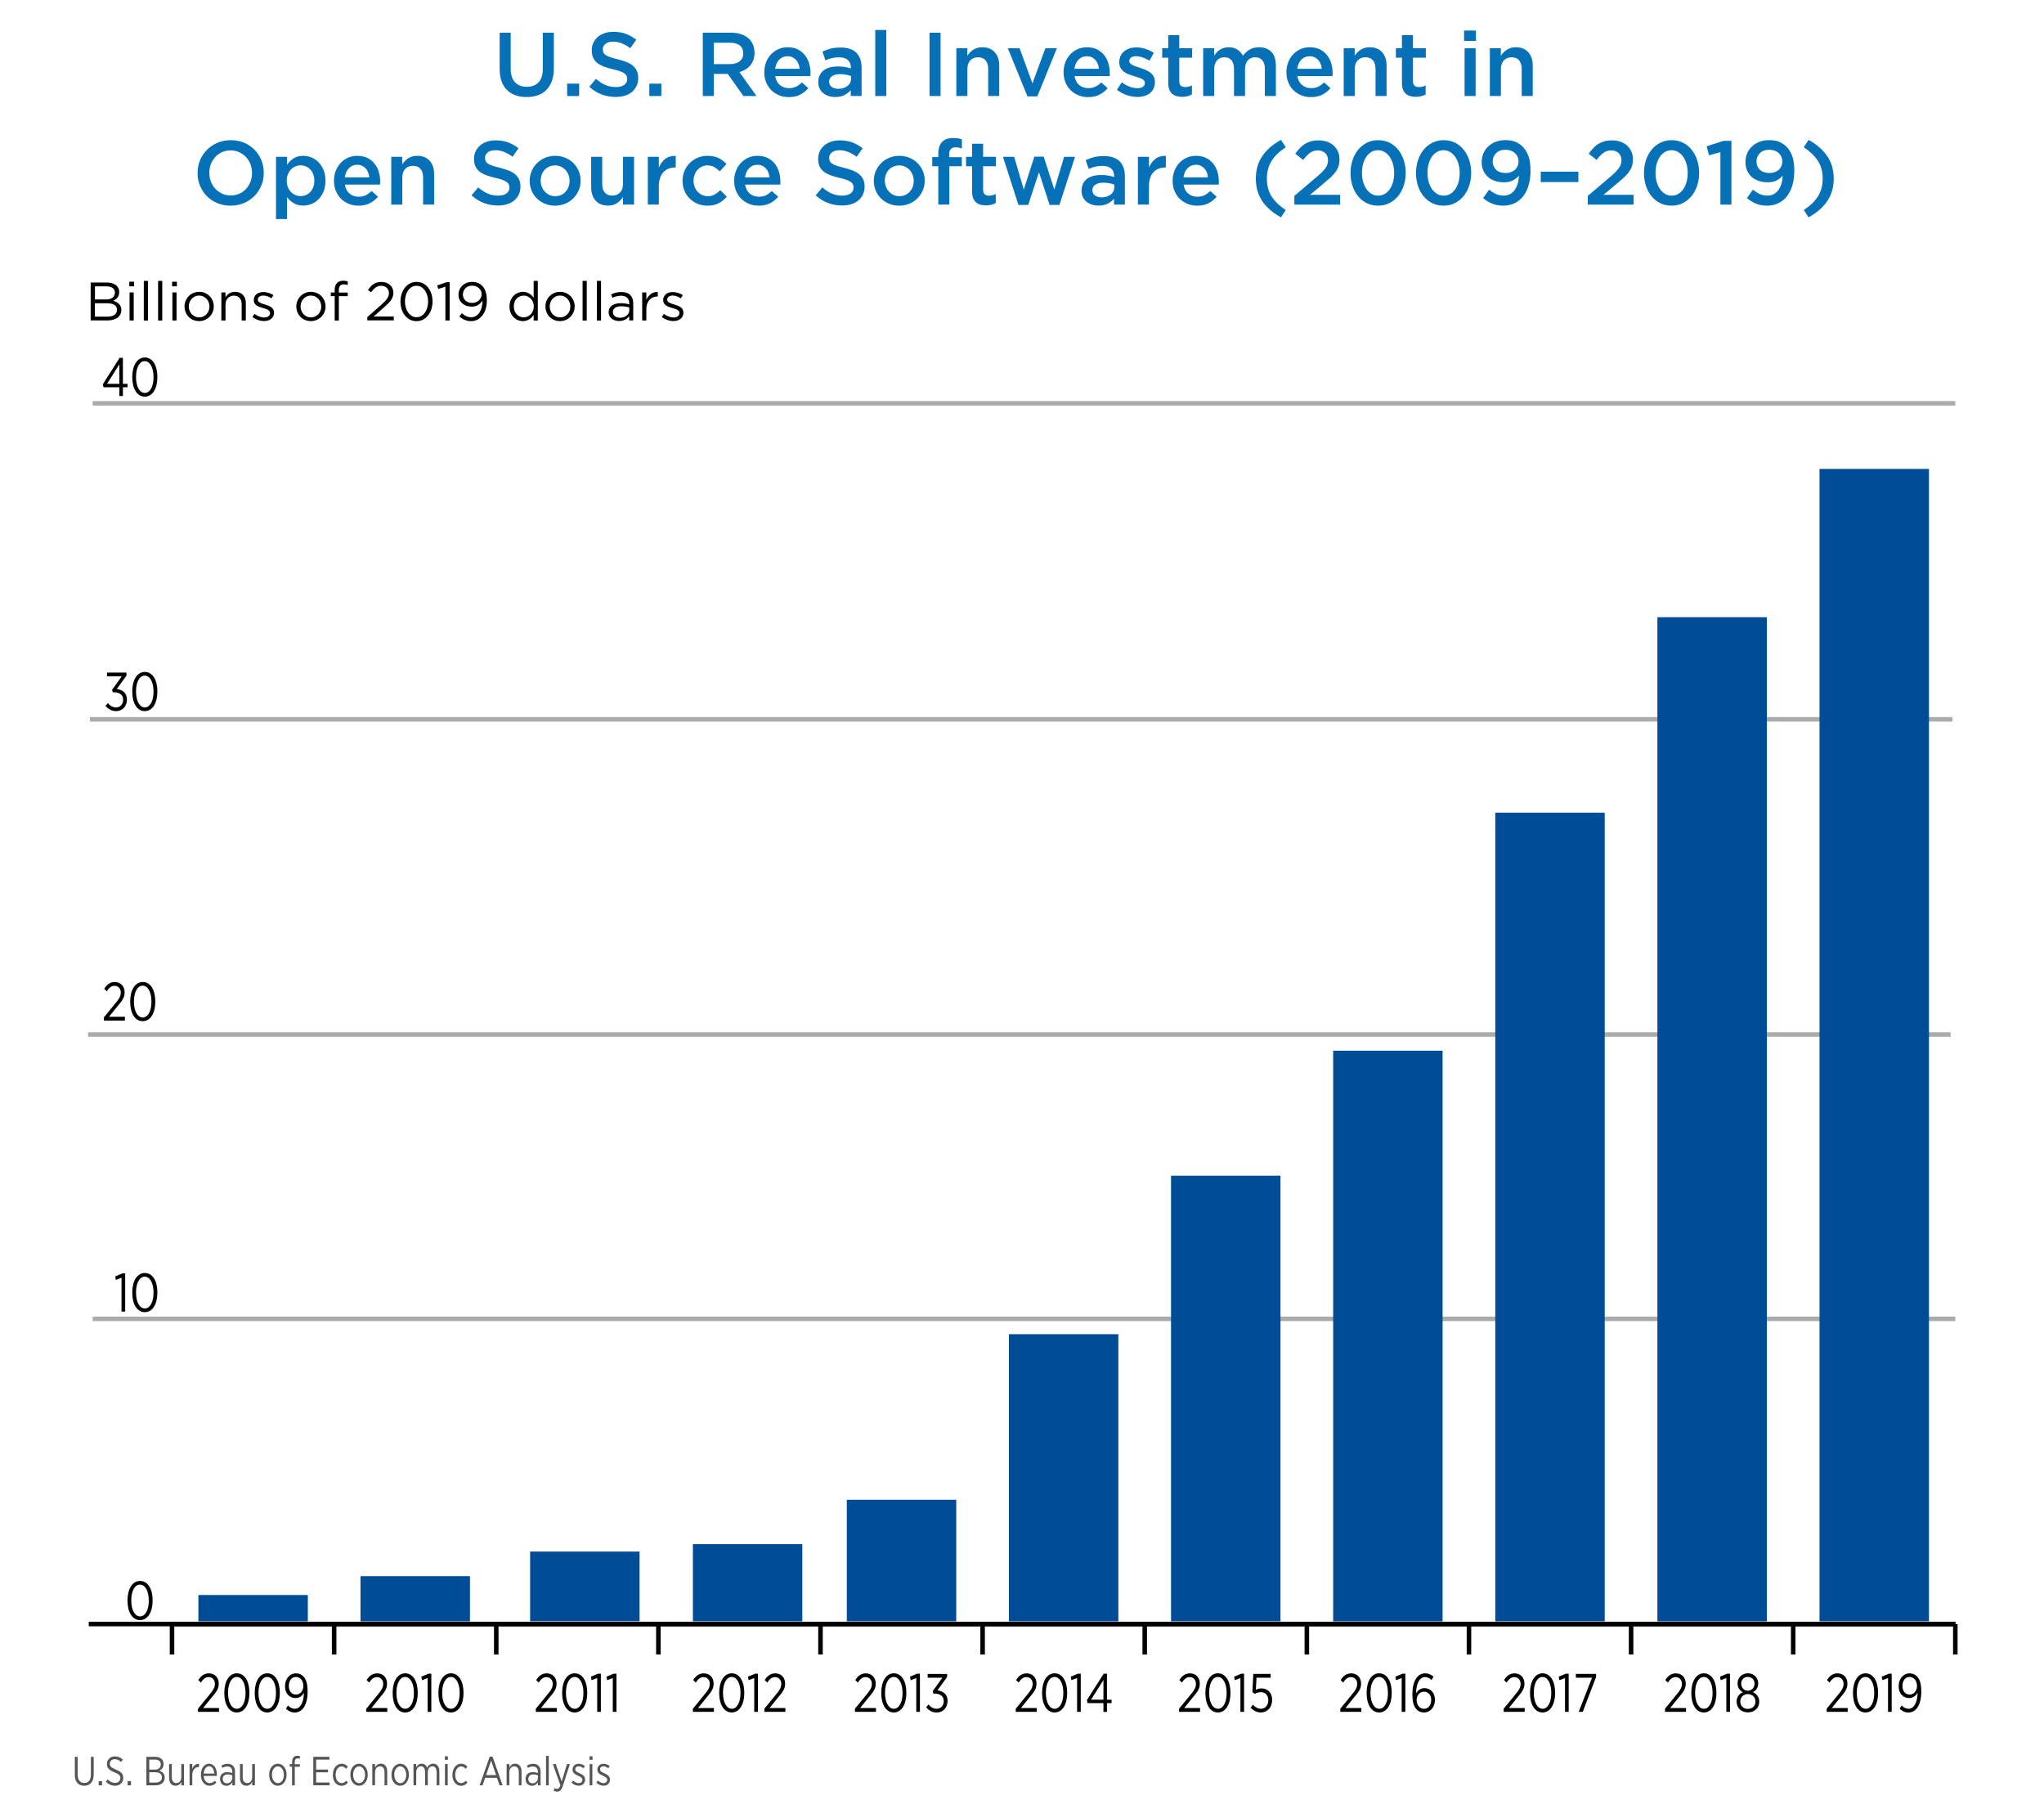 <?xml version="1.0" encoding="UTF-8"?>
<svg xmlns="http://www.w3.org/2000/svg" viewBox="0 0 452 400">
  <defs>
    <style>
      .cls-1 {
        fill: none;
        stroke: #000;
      }

      .cls-1, .cls-2 {
        stroke-miterlimit: 10;
      }

      .cls-3 {
        fill: #004c97;
      }

      .cls-3, .cls-4, .cls-5, .cls-6 {
        stroke-width: 0px;
      }

      .cls-2 {
        stroke: #ababab;
      }

      .cls-5 {
        fill: #006db6;
        opacity: .97;
      }

      .cls-6 {
        fill: #555;
      }
    </style>
  </defs>
  <g id="bars_lines" data-name="bars/lines">
    <line class="cls-2" x1="19.47" y1="228.71" x2="431.36" y2="228.71"/>
    <line class="cls-2" x1="19.87" y1="159.03" x2="431.76" y2="159.03"/>
    <g>
      <path class="cls-4" d="M20.06,62.46h3.57c.96,0,1.72.28,2.19.74.35.36.54.8.54,1.34v.02c0,1.09-.67,1.66-1.33,1.94,1,.3,1.8.88,1.8,2.03v.02c0,1.44-1.21,2.29-3.05,2.29h-3.73v-8.4ZM25.41,64.68c0-.83-.66-1.37-1.86-1.37h-2.55v2.89h2.48c1.14,0,1.93-.52,1.93-1.5v-.02ZM23.64,67.04h-2.65v2.96h2.82c1.27,0,2.06-.56,2.06-1.5v-.02c0-.91-.77-1.44-2.23-1.44Z"/>
      <path class="cls-4" d="M28.59,62.28h1.06v1.02h-1.06v-1.02ZM28.65,64.65h.92v6.2h-.92v-6.2Z"/>
      <path class="cls-4" d="M31.8,62.1h.92v8.76h-.92v-8.76Z"/>
      <path class="cls-4" d="M34.96,62.1h.92v8.76h-.92v-8.76Z"/>
      <path class="cls-4" d="M38.06,62.28h1.06v1.02h-1.06v-1.02ZM38.12,64.65h.92v6.2h-.92v-6.2Z"/>
      <path class="cls-4" d="M40.8,67.78v-.02c0-1.75,1.37-3.24,3.24-3.24s3.23,1.46,3.23,3.21v.02c0,1.75-1.38,3.24-3.25,3.24s-3.21-1.46-3.21-3.21ZM46.32,67.78v-.02c0-1.33-1-2.42-2.3-2.42s-2.27,1.09-2.27,2.4v.02c0,1.33.98,2.41,2.29,2.41s2.28-1.08,2.28-2.39Z"/>
      <path class="cls-4" d="M48.94,64.65h.92v1.08c.41-.67,1.06-1.21,2.12-1.21,1.5,0,2.38,1.01,2.38,2.48v3.85h-.92v-3.62c0-1.15-.62-1.87-1.71-1.87s-1.86.78-1.86,1.94v3.55h-.92v-6.2Z"/>
      <path class="cls-4" d="M55.82,70.06l.47-.66c.67.5,1.42.79,2.15.79s1.28-.38,1.28-.98v-.02c0-.62-.73-.86-1.55-1.09-.97-.28-2.05-.61-2.05-1.75v-.02c0-1.07.89-1.77,2.11-1.77.76,0,1.6.26,2.23.68l-.42.7c-.58-.37-1.24-.6-1.83-.6-.73,0-1.2.38-1.2.9v.02c0,.59.77.82,1.6,1.07.96.29,1.99.66,1.99,1.77v.02c0,1.18-.97,1.86-2.21,1.86-.89,0-1.87-.35-2.57-.91Z"/>
      <path class="cls-4" d="M65.52,67.78v-.02c0-1.75,1.37-3.24,3.24-3.24s3.23,1.46,3.23,3.21v.02c0,1.75-1.38,3.24-3.25,3.24s-3.21-1.46-3.21-3.21ZM71.04,67.78v-.02c0-1.33-1-2.42-2.3-2.42s-2.27,1.09-2.27,2.4v.02c0,1.33.98,2.41,2.29,2.41s2.28-1.08,2.28-2.39Z"/>
      <path class="cls-4" d="M74.01,65.47h-.85v-.8h.85v-.54c0-.71.19-1.25.54-1.59.31-.31.77-.48,1.33-.48.43,0,.72.05,1.02.16v.8c-.34-.1-.59-.16-.9-.16-.72,0-1.08.43-1.08,1.32v.5h1.97v.79h-1.96v5.39h-.92v-5.39Z"/>
      <path class="cls-4" d="M81.21,70.12l3.05-2.69c1.28-1.15,1.75-1.8,1.75-2.64,0-.98-.78-1.61-1.69-1.61-.96,0-1.58.5-2.25,1.44l-.7-.5c.76-1.13,1.55-1.79,3.02-1.79s2.6,1.01,2.6,2.37v.02c0,1.22-.65,1.98-2.12,3.26l-2.24,1.99h4.45v.86h-5.86v-.73Z"/>
      <path class="cls-4" d="M88.56,66.68v-.02c0-2.35,1.4-4.34,3.56-4.34s3.53,1.97,3.53,4.32v.02c0,2.35-1.39,4.34-3.55,4.34s-3.54-1.97-3.54-4.32ZM94.67,66.68v-.02c0-1.83-1.01-3.48-2.57-3.48s-2.55,1.61-2.55,3.45v.02c0,1.83,1.01,3.48,2.58,3.48s2.54-1.62,2.54-3.45Z"/>
      <path class="cls-4" d="M98.49,63.38l-1.58.49-.23-.77,2.05-.71h.7v8.46h-.94v-7.47Z"/>
      <path class="cls-4" d="M106.69,66.63v-.17c-.53.82-1.3,1.33-2.37,1.33-1.73,0-2.93-1.09-2.93-2.6v-.02c0-1.59,1.24-2.85,3.02-2.85.96,0,1.67.32,2.21.86.64.64,1.04,1.57,1.04,3.25v.02c0,2.66-1.42,4.55-3.49,4.55-1.09,0-1.88-.44-2.59-1.03l.55-.73c.68.6,1.32.9,2.06.9,1.62,0,2.49-1.69,2.49-3.5ZM106.51,65.08v-.02c0-1.07-.88-1.91-2.13-1.91s-2.02.92-2.02,1.97v.02c0,1.07.84,1.83,2.06,1.83s2.09-.94,2.09-1.9Z"/>
      <path class="cls-4" d="M112.67,67.77v-.02c0-2.03,1.48-3.23,2.96-3.23,1.15,0,1.9.62,2.38,1.32v-3.74h.92v8.76h-.92v-1.25c-.5.74-1.24,1.38-2.38,1.38-1.49,0-2.96-1.18-2.96-3.21ZM118.04,67.76v-.02c0-1.43-1.09-2.39-2.24-2.39s-2.18.89-2.18,2.39v.02c0,1.46,1.01,2.4,2.18,2.4s2.24-.97,2.24-2.4Z"/>
      <path class="cls-4" d="M120.61,67.78v-.02c0-1.75,1.37-3.24,3.24-3.24s3.23,1.46,3.23,3.21v.02c0,1.75-1.38,3.24-3.25,3.24s-3.21-1.46-3.21-3.21ZM126.13,67.78v-.02c0-1.33-1-2.42-2.3-2.42s-2.27,1.09-2.27,2.4v.02c0,1.33.98,2.41,2.29,2.41s2.28-1.08,2.28-2.39Z"/>
      <path class="cls-4" d="M128.83,62.1h.92v8.76h-.92v-8.76Z"/>
      <path class="cls-4" d="M131.99,62.1h.92v8.76h-.92v-8.76Z"/>
      <path class="cls-4" d="M134.59,69.05v-.02c0-1.31,1.08-2,2.65-2,.79,0,1.35.11,1.91.26v-.22c0-1.12-.68-1.69-1.85-1.69-.73,0-1.31.19-1.88.46l-.28-.76c.68-.31,1.36-.52,2.25-.52s1.55.23,2,.68c.42.42.64,1.02.64,1.81v3.79h-.89v-.94c-.43.56-1.15,1.07-2.24,1.07-1.15,0-2.31-.66-2.31-1.93ZM139.16,68.57v-.6c-.46-.13-1.07-.26-1.82-.26-1.16,0-1.81.5-1.81,1.28v.02c0,.78.72,1.24,1.56,1.24,1.14,0,2.08-.7,2.08-1.68Z"/>
      <path class="cls-4" d="M142.01,64.65h.92v1.62c.46-1.03,1.35-1.77,2.53-1.73v1h-.07c-1.36,0-2.46.97-2.46,2.84v2.47h-.92v-6.2Z"/>
      <path class="cls-4" d="M146.35,70.06l.47-.66c.67.5,1.42.79,2.15.79s1.28-.38,1.28-.98v-.02c0-.62-.73-.86-1.55-1.09-.97-.28-2.05-.61-2.05-1.75v-.02c0-1.07.89-1.77,2.11-1.77.76,0,1.6.26,2.23.68l-.42.7c-.58-.37-1.24-.6-1.83-.6-.73,0-1.2.38-1.2.9v.02c0,.59.77.82,1.6,1.07.96.29,1.99.66,1.99,1.77v.02c0,1.18-.97,1.86-2.21,1.86-.89,0-1.87-.35-2.57-.91Z"/>
    </g>
    <line class="cls-2" x1="20.49" y1="291.57" x2="432.39" y2="291.57"/>
    <line class="cls-1" x1="38.04" y1="359.04" x2="432.39" y2="359.04"/>
    <g>
      <line class="cls-1" x1="253.14" y1="365.78" x2="253.14" y2="359.04"/>
      <g>
        <line class="cls-1" x1="38.04" y1="365.78" x2="38.04" y2="359.04"/>
        <line class="cls-1" x1="73.89" y1="365.78" x2="73.89" y2="359.04"/>
        <line class="cls-1" x1="109.74" y1="365.78" x2="109.74" y2="359.04"/>
        <line class="cls-1" x1="145.59" y1="365.78" x2="145.59" y2="359.04"/>
        <line class="cls-1" x1="181.44" y1="365.78" x2="181.44" y2="359.04"/>
        <line class="cls-1" x1="217.29" y1="365.78" x2="217.29" y2="359.04"/>
        <line class="cls-1" x1="288.99" y1="365.78" x2="288.99" y2="359.04"/>
        <line class="cls-1" x1="324.84" y1="365.78" x2="324.84" y2="359.04"/>
        <line class="cls-1" x1="360.69" y1="365.78" x2="360.69" y2="359.04"/>
        <line class="cls-1" x1="396.54" y1="365.78" x2="396.54" y2="359.04"/>
        <line class="cls-1" x1="432.39" y1="365.78" x2="432.39" y2="359.04"/>
      </g>
    </g>
    <g>
      <path class="cls-4" d="M28.2,353.9v-.1c0-2.52,1.08-4.29,2.78-4.29s2.77,1.75,2.77,4.27v.1c0,2.52-1.08,4.29-2.78,4.29s-2.77-1.75-2.77-4.27ZM32.9,353.9v-.1c0-2.02-.78-3.48-1.94-3.48s-1.93,1.44-1.93,3.45v.1c0,2.02.77,3.48,1.94,3.48s1.93-1.44,1.93-3.45Z"/>
      <g>
        <path class="cls-4" d="M26.87,282.48l-1.25.48-.14-.78,1.59-.66h.61v8.44h-.81v-7.48Z"/>
        <path class="cls-4" d="M29.25,285.82v-.1c0-2.52,1.08-4.29,2.78-4.29s2.77,1.75,2.77,4.27v.1c0,2.52-1.08,4.29-2.78,4.29s-2.77-1.75-2.77-4.27ZM33.95,285.82v-.1c0-2.02-.78-3.48-1.94-3.48s-1.93,1.44-1.93,3.45v.1c0,2.02.77,3.48,1.94,3.48s1.93-1.44,1.93-3.45Z"/>
      </g>
      <g>
        <path class="cls-4" d="M22.97,224.93l2.47-3.02c.92-1.08,1.27-1.69,1.27-2.47,0-.92-.61-1.5-1.38-1.5-.7,0-1.2.41-1.72,1.2l-.57-.53c.57-.93,1.27-1.5,2.36-1.5,1.25,0,2.16.92,2.16,2.24v.04c0,1.08-.47,1.79-1.54,3.02l-1.91,2.37h3.51v.84h-4.65v-.7Z"/>
        <path class="cls-4" d="M28.79,221.49v-.1c0-2.52,1.08-4.29,2.78-4.29s2.77,1.75,2.77,4.27v.1c0,2.52-1.08,4.29-2.78,4.29s-2.77-1.75-2.77-4.27ZM33.49,221.49v-.1c0-2.02-.78-3.48-1.94-3.48s-1.93,1.44-1.93,3.45v.1c0,2.02.77,3.48,1.94,3.48s1.93-1.44,1.93-3.45Z"/>
      </g>
      <g>
        <path class="cls-4" d="M23.34,156.06l.53-.62c.46.58,1.02.95,1.81.95.86,0,1.55-.66,1.55-1.68v-.04c0-1.08-.84-1.63-2.03-1.63h-.28l-.12-.56,2.12-2.96h-3.25v-.83h4.3v.67l-2.14,2.96c1.18.14,2.24.84,2.24,2.31v.04c0,1.52-1.06,2.54-2.38,2.54-1.03,0-1.81-.48-2.33-1.15Z"/>
        <path class="cls-4" d="M29.25,152.94v-.1c0-2.52,1.08-4.29,2.78-4.29s2.77,1.75,2.77,4.27v.1c0,2.52-1.08,4.29-2.78,4.29s-2.77-1.75-2.77-4.27ZM33.95,152.94v-.1c0-2.01-.78-3.48-1.94-3.48s-1.93,1.44-1.93,3.45v.1c0,2.01.77,3.48,1.94,3.48s1.93-1.44,1.93-3.45Z"/>
      </g>
      <g>
        <path class="cls-4" d="M26.4,85.61h-3.51l-.15-.66,3.72-5.85h.72v5.76h1.02v.76h-1.02v1.94h-.78v-1.94ZM26.4,84.86v-4.34l-2.73,4.34h2.73Z"/>
        <path class="cls-4" d="M29.25,83.42v-.1c0-2.52,1.08-4.29,2.78-4.29s2.77,1.75,2.77,4.27v.1c0,2.52-1.08,4.29-2.78,4.29s-2.77-1.75-2.77-4.27ZM33.95,83.42v-.1c0-2.01-.78-3.48-1.94-3.48s-1.93,1.44-1.93,3.45v.1c0,2.01.77,3.48,1.94,3.48s1.93-1.44,1.93-3.45Z"/>
      </g>
    </g>
    <line class="cls-1" x1="19.63" y1="359.04" x2="432.39" y2="359.04"/>
    <line class="cls-2" x1="20.49" y1="89.17" x2="432.39" y2="89.17"/>
    <g>
      <rect class="cls-3" x="43.87" y="352.62" width="24.2" height="5.82"/>
      <rect class="cls-3" x="79.72" y="348.45" width="24.2" height="9.99"/>
      <rect class="cls-3" x="153.22" y="341.37" width="24.2" height="17.06"/>
      <rect class="cls-3" x="117.23" y="343.02" width="24.2" height="15.4"/>
      <rect class="cls-3" x="187.26" y="331.56" width="24.2" height="26.87"/>
      <rect class="cls-3" x="223.11" y="294.96" width="24.2" height="63.48"/>
      <rect class="cls-3" x="258.96" y="259.93" width="24.2" height="98.5"/>
      <rect class="cls-3" x="294.81" y="232.29" width="24.2" height="126.15"/>
      <rect class="cls-3" x="330.66" y="179.67" width="24.2" height="178.76"/>
      <rect class="cls-3" x="366.51" y="136.45" width="24.2" height="221.99"/>
      <rect class="cls-3" x="402.36" y="103.67" width="24.2" height="254.76"/>
    </g>
  </g>
  <g id="top_black_bar_zero_" data-name="top black bar (zero)">
    <g>
      <path class="cls-5" d="M116.45,21.45c-.91,0-1.73-.13-2.46-.39-.73-.26-1.36-.65-1.88-1.17s-.92-1.16-1.2-1.93c-.28-.77-.42-1.66-.42-2.67V7.23h2.44v7.96c0,1.31.31,2.3.95,2.98.63.68,1.5,1.02,2.61,1.02s1.96-.33,2.59-.98c.63-.65.95-1.63.95-2.92V7.23h2.44v7.94c0,1.04-.14,1.95-.43,2.74s-.69,1.44-1.21,1.97c-.52.53-1.15.92-1.89,1.18-.74.26-1.57.39-2.49.39Z"/>
      <path class="cls-5" d="M125.41,18.49h2.66v2.74h-2.66v-2.74Z"/>
      <path class="cls-5" d="M136.15,21.43c-1.08,0-2.11-.18-3.1-.55-.99-.37-1.9-.93-2.74-1.69l1.48-1.76c.68.59,1.37,1.04,2.06,1.35.69.31,1.48.47,2.36.47.76,0,1.36-.16,1.81-.48s.67-.75.67-1.28v-.04c0-.25-.04-.48-.13-.67-.09-.19-.25-.38-.48-.55s-.56-.33-.96-.48c-.41-.15-.94-.29-1.59-.44-.75-.17-1.41-.37-2-.59-.58-.22-1.07-.49-1.46-.8-.39-.31-.7-.7-.9-1.15-.21-.45-.31-1-.31-1.64v-.04c0-.6.12-1.15.36-1.65s.57-.93.98-1.28c.42-.35.92-.63,1.5-.83.59-.2,1.22-.3,1.92-.3,1.03,0,1.95.15,2.77.45.82.3,1.59.74,2.31,1.31l-1.32,1.86c-.64-.47-1.27-.82-1.9-1.07-.63-.25-1.26-.37-1.9-.37-.72,0-1.28.16-1.68.48s-.6.71-.6,1.18v.04c0,.27.05.5.14.71.09.21.26.39.51.56.25.17.59.32,1.02.47.43.15.99.3,1.65.46.73.19,1.39.39,1.96.62.57.23,1.04.5,1.41.83.37.33.66.71.85,1.14s.29.94.29,1.51v.04c0,.65-.12,1.24-.37,1.76-.25.52-.59.96-1.02,1.32-.44.36-.96.63-1.57.82s-1.29.28-2.02.28Z"/>
      <path class="cls-5" d="M143.59,18.49h2.66v2.74h-2.66v-2.74Z"/>
      <path class="cls-5" d="M155.41,7.23h6.24c.88,0,1.66.12,2.34.37.68.25,1.25.59,1.7,1.03.37.39.66.83.86,1.34.2.51.3,1.07.3,1.68v.04c0,.57-.08,1.09-.25,1.55-.17.46-.4.87-.69,1.22-.29.35-.64.65-1.05.9-.41.25-.86.44-1.35.57l3.78,5.3h-2.9l-3.45-4.88h-3.09v4.88h-2.44V7.23ZM161.46,14.17c.88,0,1.58-.21,2.11-.63s.78-.99.78-1.72v-.04c0-.76-.25-1.34-.76-1.74s-1.22-.59-2.15-.59h-3.59v4.72h3.61Z"/>
      <path class="cls-5" d="M174.43,21.47c-.76,0-1.47-.13-2.13-.4s-1.23-.64-1.72-1.12-.87-1.06-1.15-1.73c-.28-.67-.42-1.42-.42-2.23v-.04c0-.76.13-1.47.38-2.14.25-.67.61-1.25,1.07-1.75s1-.89,1.63-1.18c.63-.29,1.32-.43,2.08-.43.84,0,1.58.15,2.21.46s1.16.72,1.58,1.24.74,1.12.95,1.81c.21.69.32,1.41.32,2.17,0,.11,0,.22-.01.33s-.02.23-.03.35h-7.76c.13.87.48,1.53,1.03,1.99.55.46,1.22.69,2.01.69.6,0,1.12-.11,1.56-.32.44-.21.87-.53,1.3-.94l1.42,1.26c-.51.6-1.11,1.08-1.81,1.44-.7.36-1.54.54-2.51.54ZM176.83,15.21c-.04-.39-.13-.75-.26-1.09-.13-.34-.31-.63-.54-.88-.23-.25-.5-.44-.81-.59-.31-.15-.67-.22-1.07-.22-.75,0-1.36.26-1.85.77s-.78,1.18-.89,2.01h5.42Z"/>
      <path class="cls-5" d="M188.13,21.23v-1.3c-.36.43-.82.79-1.38,1.08-.56.29-1.24.44-2.04.44-.51,0-.99-.07-1.44-.21-.45-.14-.85-.35-1.19-.62-.34-.27-.61-.61-.82-1.02s-.31-.88-.31-1.41v-.04c0-.59.11-1.1.32-1.53.21-.43.51-.79.89-1.08.38-.29.83-.5,1.36-.64.53-.14,1.1-.21,1.71-.21s1.18.04,1.63.12.88.19,1.29.32v-.2c0-.73-.22-1.29-.67-1.68-.45-.39-1.09-.58-1.93-.58-.6,0-1.13.06-1.6.18s-.94.28-1.42.48l-.66-1.94c.59-.27,1.19-.48,1.8-.64s1.35-.24,2.22-.24c1.57,0,2.74.39,3.5,1.17.76.78,1.14,1.88,1.14,3.29v6.26h-2.4ZM188.19,16.81c-.31-.12-.67-.22-1.09-.3-.42-.08-.86-.12-1.33-.12-.76,0-1.35.15-1.78.44s-.64.69-.64,1.2v.04c0,.51.2.89.59,1.16.39.27.88.4,1.45.4.4,0,.77-.05,1.11-.16.34-.11.64-.26.89-.45.25-.19.45-.43.59-.7.14-.27.21-.58.21-.91v-.6Z"/>
      <path class="cls-5" d="M193.55,6.63h2.44v14.6h-2.44V6.63Z"/>
      <path class="cls-5" d="M205.55,7.23h2.44v14h-2.44V7.23Z"/>
      <path class="cls-5" d="M211.47,10.67h2.44v1.66c.17-.26.36-.49.57-.72.21-.22.45-.42.72-.6.27-.17.57-.31.9-.41.33-.1.69-.15,1.11-.15,1.2,0,2.12.37,2.77,1.1.65.73.98,1.72.98,2.96v6.72h-2.44v-5.99c0-.82-.19-1.46-.58-1.91s-.94-.67-1.66-.67-1.27.23-1.71.69c-.44.46-.65,1.1-.65,1.93v5.95h-2.44v-10.56Z"/>
      <path class="cls-5" d="M222.87,10.67h2.6l2.84,7.76,2.86-7.76h2.54l-4.32,10.64h-2.18l-4.34-10.64Z"/>
      <path class="cls-5" d="M240.61,21.47c-.76,0-1.47-.13-2.13-.4s-1.23-.64-1.72-1.12c-.49-.48-.87-1.06-1.15-1.73s-.42-1.42-.42-2.23v-.04c0-.76.13-1.47.38-2.14.25-.67.61-1.25,1.07-1.75s1-.89,1.63-1.18c.63-.29,1.32-.43,2.08-.43.84,0,1.58.15,2.21.46.63.31,1.16.72,1.58,1.24s.74,1.12.95,1.81c.21.69.32,1.41.32,2.17,0,.11,0,.22,0,.33s-.02.23-.03.35h-7.76c.13.87.48,1.53,1.03,1.99.55.46,1.22.69,2.01.69.6,0,1.12-.11,1.56-.32.44-.21.87-.53,1.3-.94l1.42,1.26c-.51.6-1.11,1.08-1.81,1.44-.7.36-1.54.54-2.51.54ZM243.01,15.21c-.04-.39-.13-.75-.26-1.09-.13-.34-.31-.63-.54-.88-.23-.25-.5-.44-.81-.59-.31-.15-.67-.22-1.07-.22-.75,0-1.36.26-1.85.77-.49.51-.78,1.18-.89,2.01h5.42Z"/>
      <path class="cls-5" d="M251.47,21.43c-.76,0-1.53-.14-2.31-.4-.78-.27-1.5-.67-2.17-1.19l1.08-1.64c.57.43,1.16.75,1.75.97.59.22,1.16.33,1.71.33s.92-.1,1.21-.31c.29-.21.43-.48.43-.83v-.04c0-.2-.06-.37-.19-.52-.13-.15-.3-.27-.52-.38-.22-.11-.47-.21-.76-.3-.29-.09-.58-.19-.89-.28-.39-.11-.78-.23-1.17-.38-.39-.15-.75-.34-1.06-.57-.31-.23-.57-.52-.77-.87-.2-.35-.3-.77-.3-1.28v-.04c0-.49.1-.94.29-1.34.19-.4.46-.74.8-1.02s.74-.49,1.2-.64c.46-.15.95-.22,1.47-.22.67,0,1.34.11,2.02.32.68.22,1.3.51,1.86.89l-.96,1.73c-.51-.31-1.02-.55-1.54-.73-.52-.18-1-.27-1.44-.27-.47,0-.83.1-1.09.3-.26.2-.39.45-.39.76v.04c0,.19.07.35.2.49s.31.27.53.38c.22.11.47.22.76.32.29.1.58.2.89.29.39.12.77.26,1.16.42s.74.36,1.05.59c.31.23.57.52.77.85s.3.74.3,1.22v.04c0,.56-.1,1.04-.3,1.46s-.48.76-.83,1.03-.77.48-1.25.62c-.48.14-.99.21-1.54.21Z"/>
      <path class="cls-5" d="M261.41,21.41c-.44,0-.85-.05-1.23-.16-.38-.11-.7-.28-.98-.52-.28-.24-.49-.56-.64-.95-.15-.39-.22-.88-.22-1.47v-5.56h-1.34v-2.08h1.34v-2.9h2.44v2.9h2.84v2.08h-2.84v5.18c0,.47.11.8.34,1.01.23.21.55.31.96.31.52,0,1.02-.12,1.5-.36v1.98c-.31.17-.63.31-.98.4s-.75.14-1.2.14Z"/>
      <path class="cls-5" d="M266.05,10.67h2.44v1.62c.17-.24.36-.47.56-.69s.43-.41.69-.59c.26-.17.55-.31.88-.41.33-.1.69-.15,1.09-.15.76,0,1.4.17,1.92.51.53.34.93.8,1.21,1.36.43-.56.93-1.02,1.51-1.36.58-.34,1.27-.51,2.08-.51,1.16,0,2.07.35,2.73,1.05.66.7.98,1.7.98,2.99v6.74h-2.44v-5.99c0-.84-.19-1.48-.56-1.92s-.9-.66-1.57-.66-1.21.22-1.62.67-.63,1.09-.63,1.95v5.95h-2.44v-6.01c0-.82-.19-1.46-.56-1.9-.37-.44-.9-.66-1.57-.66s-1.22.23-1.63.7c-.41.47-.62,1.11-.62,1.94v5.93h-2.44v-10.56Z"/>
      <path class="cls-5" d="M289.89,21.47c-.76,0-1.47-.13-2.13-.4s-1.23-.64-1.72-1.12c-.49-.48-.87-1.06-1.15-1.73s-.42-1.42-.42-2.23v-.04c0-.76.13-1.47.38-2.14.25-.67.61-1.25,1.07-1.75s1-.89,1.63-1.18c.63-.29,1.32-.43,2.08-.43.84,0,1.58.15,2.21.46.63.31,1.16.72,1.58,1.24s.74,1.12.95,1.81c.21.69.32,1.41.32,2.17,0,.11,0,.22,0,.33s-.02.23-.03.35h-7.76c.13.87.48,1.53,1.03,1.99.55.46,1.22.69,2.01.69.6,0,1.12-.11,1.56-.32.44-.21.87-.53,1.3-.94l1.42,1.26c-.51.6-1.11,1.08-1.81,1.44-.7.36-1.54.54-2.51.54ZM292.29,15.21c-.04-.39-.13-.75-.26-1.09-.13-.34-.31-.63-.54-.88-.23-.25-.5-.44-.81-.59-.31-.15-.67-.22-1.07-.22-.75,0-1.36.26-1.85.77-.49.51-.78,1.18-.89,2.01h5.42Z"/>
      <path class="cls-5" d="M297.13,10.67h2.44v1.66c.17-.26.36-.49.57-.72.21-.22.45-.42.72-.6.27-.17.57-.31.9-.41.33-.1.7-.15,1.11-.15,1.2,0,2.12.37,2.77,1.1.65.73.98,1.72.98,2.96v6.72h-2.44v-5.99c0-.82-.2-1.46-.58-1.91-.39-.45-.94-.67-1.66-.67s-1.27.23-1.71.69c-.44.46-.65,1.1-.65,1.93v5.95h-2.44v-10.56Z"/>
      <path class="cls-5" d="M313.09,21.41c-.44,0-.85-.05-1.23-.16-.38-.11-.7-.28-.98-.52-.28-.24-.49-.56-.64-.95-.15-.39-.22-.88-.22-1.47v-5.56h-1.34v-2.08h1.34v-2.9h2.44v2.9h2.84v2.08h-2.84v5.18c0,.47.11.8.34,1.01.23.21.55.31.96.31.52,0,1.02-.12,1.5-.36v1.98c-.31.17-.63.31-.98.4s-.75.14-1.2.14Z"/>
      <path class="cls-5" d="M323.76,6.75h2.62v2.3h-2.62v-2.3ZM323.87,10.67h2.44v10.56h-2.44v-10.56Z"/>
      <path class="cls-5" d="M329.45,10.67h2.44v1.66c.17-.26.36-.49.57-.72.21-.22.45-.42.72-.6.27-.17.57-.31.9-.41.33-.1.7-.15,1.11-.15,1.2,0,2.12.37,2.77,1.1.65.73.98,1.72.98,2.96v6.72h-2.44v-5.99c0-.82-.2-1.46-.58-1.91-.39-.45-.94-.67-1.66-.67s-1.27.23-1.71.69c-.44.46-.65,1.1-.65,1.93v5.95h-2.44v-10.56Z"/>
      <path class="cls-5" d="M50.99,45.47c-1.08,0-2.07-.19-2.96-.57-.89-.38-1.66-.9-2.3-1.55-.64-.65-1.14-1.42-1.5-2.29-.36-.87-.54-1.8-.54-2.79v-.04c0-.99.18-1.92.54-2.79.36-.87.87-1.64,1.52-2.3.65-.66,1.43-1.18,2.32-1.57.89-.39,1.88-.58,2.96-.58s2.07.19,2.96.57c.89.38,1.66.9,2.3,1.55.64.65,1.14,1.42,1.5,2.29.36.87.54,1.8.54,2.79v.04c0,.99-.18,1.92-.54,2.79-.36.87-.87,1.64-1.52,2.3-.65.66-1.43,1.18-2.32,1.57-.89.39-1.88.58-2.96.58ZM51.03,43.21c.69,0,1.32-.13,1.9-.39.58-.26,1.07-.61,1.48-1.06.41-.45.73-.97.97-1.57s.35-1.24.35-1.92v-.04c0-.68-.12-1.32-.35-1.93-.23-.61-.56-1.13-.98-1.58-.42-.45-.92-.8-1.5-1.07-.58-.27-1.22-.4-1.91-.4s-1.32.13-1.9.39c-.58.26-1.07.61-1.48,1.06s-.73.97-.97,1.57-.35,1.24-.35,1.92v.04c0,.68.12,1.32.35,1.93s.56,1.13.98,1.58c.42.45.92.8,1.5,1.07.58.27,1.22.4,1.91.4Z"/>
      <path class="cls-5" d="M61.03,34.67h2.44v1.76c.39-.56.86-1.03,1.44-1.41s1.28-.57,2.14-.57c.62,0,1.23.12,1.82.36.59.24,1.11.59,1.57,1.06.46.47.83,1.04,1.11,1.72.28.68.42,1.46.42,2.34v.04c0,.88-.14,1.66-.41,2.34-.27.68-.64,1.25-1.1,1.72-.46.47-.98.82-1.58,1.06-.59.24-1.2.36-1.83.36-.86,0-1.58-.19-2.16-.56s-1.04-.81-1.42-1.3v4.84h-2.44v-13.76ZM66.49,43.35c.41,0,.8-.08,1.17-.24.37-.16.69-.38.96-.67.27-.29.49-.64.65-1.06.16-.42.24-.89.24-1.41v-.04c0-.51-.08-.97-.24-1.39-.16-.42-.38-.78-.65-1.07-.27-.29-.59-.52-.96-.68s-.76-.24-1.17-.24-.81.08-1.18.24c-.37.16-.7.39-.98.69-.28.3-.5.66-.67,1.07-.17.41-.25.87-.25,1.38v.04c0,.51.08.97.25,1.39.17.42.39.78.67,1.07.28.29.61.52.98.68.37.16.77.24,1.18.24Z"/>
      <path class="cls-5" d="M79.27,45.47c-.76,0-1.47-.13-2.13-.4s-1.23-.64-1.72-1.12-.87-1.06-1.15-1.73c-.28-.67-.42-1.42-.42-2.23v-.04c0-.76.13-1.47.38-2.14.25-.67.61-1.25,1.07-1.75s1-.89,1.63-1.18c.63-.29,1.32-.43,2.08-.43.84,0,1.58.15,2.21.46s1.16.72,1.58,1.24.74,1.12.95,1.81c.21.69.32,1.41.32,2.17,0,.11,0,.22-.01.33s-.02.23-.03.35h-7.76c.13.87.48,1.53,1.03,1.99.55.46,1.22.69,2.01.69.6,0,1.12-.11,1.56-.32.44-.21.87-.53,1.3-.94l1.42,1.26c-.51.6-1.11,1.08-1.81,1.44-.7.36-1.54.54-2.51.54ZM81.67,39.21c-.04-.39-.13-.75-.26-1.09-.13-.34-.31-.63-.54-.88-.23-.25-.5-.44-.81-.59-.31-.15-.67-.22-1.07-.22-.75,0-1.36.26-1.85.77s-.78,1.18-.89,2.01h5.42Z"/>
      <path class="cls-5" d="M86.51,34.67h2.44v1.66c.17-.26.36-.49.57-.72.21-.22.45-.42.72-.6.27-.17.57-.31.9-.41.33-.1.69-.15,1.11-.15,1.2,0,2.12.37,2.77,1.1.65.73.98,1.72.98,2.96v6.72h-2.44v-5.99c0-.82-.19-1.46-.58-1.91s-.94-.67-1.66-.67-1.27.23-1.71.69c-.44.46-.65,1.1-.65,1.93v5.95h-2.44v-10.56Z"/>
      <path class="cls-5" d="M110.11,45.43c-1.08,0-2.11-.18-3.1-.55-.99-.37-1.9-.93-2.74-1.69l1.48-1.76c.68.59,1.37,1.04,2.06,1.35.69.31,1.48.47,2.36.47.76,0,1.36-.16,1.81-.48s.67-.75.67-1.28v-.04c0-.25-.04-.48-.13-.67-.09-.19-.25-.38-.48-.55s-.56-.33-.96-.48c-.41-.15-.94-.29-1.59-.44-.75-.17-1.41-.37-2-.59-.58-.22-1.07-.49-1.46-.8-.39-.31-.7-.7-.9-1.15-.21-.45-.31-1-.31-1.64v-.04c0-.6.12-1.15.36-1.65s.57-.93.98-1.28c.42-.35.92-.63,1.5-.83.59-.2,1.22-.3,1.92-.3,1.03,0,1.95.15,2.77.45.82.3,1.59.74,2.31,1.31l-1.32,1.86c-.64-.47-1.27-.82-1.9-1.07-.63-.25-1.26-.37-1.9-.37-.72,0-1.28.16-1.68.48s-.6.71-.6,1.18v.04c0,.27.05.5.14.71.09.21.26.39.51.56.25.17.59.32,1.02.47.43.15.99.3,1.65.46.73.19,1.39.39,1.96.62.57.23,1.04.5,1.41.83.37.33.66.71.85,1.14s.29.94.29,1.51v.04c0,.65-.12,1.24-.37,1.76-.25.52-.59.96-1.02,1.32-.44.36-.96.63-1.57.82s-1.29.28-2.02.28Z"/>
      <path class="cls-5" d="M122.73,45.47c-.8,0-1.54-.14-2.23-.43-.69-.29-1.28-.68-1.78-1.17s-.89-1.07-1.17-1.74c-.28-.67-.42-1.37-.42-2.12v-.04c0-.76.14-1.47.43-2.14.29-.67.68-1.25,1.18-1.75s1.09-.9,1.78-1.19c.69-.29,1.44-.44,2.25-.44s1.56.14,2.25.43c.69.29,1.28.68,1.78,1.18s.89,1.08,1.17,1.74c.28.66.42,1.37.42,2.13v.04c0,.75-.14,1.45-.43,2.12-.29.67-.68,1.25-1.18,1.75s-1.1.9-1.79,1.19c-.69.29-1.45.44-2.26.44ZM122.77,43.37c.49,0,.93-.09,1.32-.27.39-.18.73-.42,1-.73s.49-.66.64-1.07c.15-.41.22-.84.22-1.29v-.04c0-.47-.08-.91-.24-1.32-.16-.41-.38-.77-.67-1.08-.28-.31-.62-.55-1.01-.73-.39-.18-.82-.27-1.3-.27s-.91.09-1.3.27c-.39.18-.73.42-1,.72-.28.3-.49.66-.64,1.07-.15.41-.22.85-.22,1.3v.04c0,.47.08.9.24,1.31.16.41.38.77.67,1.08.28.31.62.56,1.01.74.39.18.82.27,1.28.27Z"/>
      <path class="cls-5" d="M134.48,45.45c-1.2,0-2.12-.37-2.77-1.1s-.98-1.72-.98-2.96v-6.72h2.44v5.99c0,.83.19,1.46.58,1.91.39.45.94.67,1.66.67s1.27-.23,1.71-.69c.44-.46.65-1.1.65-1.93v-5.95h2.44v10.56h-2.44v-1.66c-.35.51-.78.95-1.3,1.32s-1.18.56-1.99.56Z"/>
      <path class="cls-5" d="M143.25,34.67h2.44v2.38c.33-.8.81-1.44,1.42-1.92s1.39-.7,2.32-.66v2.56h-.14c-.53,0-1.02.09-1.46.26s-.82.43-1.14.78c-.32.35-.57.78-.74,1.31-.17.53-.26,1.14-.26,1.83v4.02h-2.44v-10.56Z"/>
      <path class="cls-5" d="M156.41,45.47c-.79,0-1.51-.14-2.18-.43s-1.25-.68-1.74-1.17-.87-1.07-1.15-1.74c-.28-.67-.41-1.37-.41-2.12v-.04c0-.75.14-1.46.41-2.13.28-.67.66-1.26,1.15-1.76s1.07-.9,1.75-1.19,1.4-.44,2.19-.44c1,0,1.83.17,2.49.5.66.33,1.24.77,1.73,1.32l-1.5,1.62c-.37-.39-.77-.7-1.19-.95-.42-.25-.94-.37-1.55-.37-.44,0-.85.09-1.22.27-.37.18-.69.42-.96.72-.27.3-.48.66-.63,1.07-.15.41-.23.85-.23,1.3v.04c0,.47.08.91.23,1.32.15.41.37.77.65,1.08.28.31.61.55,1,.73.39.18.81.27,1.28.27.57,0,1.08-.12,1.51-.37.43-.25.84-.56,1.23-.95l1.46,1.44c-.52.59-1.11,1.06-1.78,1.43-.67.37-1.51.55-2.54.55Z"/>
      <path class="cls-5" d="M167.77,45.47c-.76,0-1.47-.13-2.13-.4s-1.23-.64-1.72-1.12-.87-1.06-1.15-1.73c-.28-.67-.42-1.42-.42-2.23v-.04c0-.76.13-1.47.38-2.14.25-.67.61-1.25,1.07-1.75s1-.89,1.63-1.18c.63-.29,1.32-.43,2.08-.43.84,0,1.58.15,2.21.46s1.16.72,1.58,1.24.74,1.12.95,1.81c.21.69.32,1.41.32,2.17,0,.11,0,.22-.01.33s-.02.23-.03.35h-7.76c.13.87.48,1.53,1.03,1.99.55.46,1.22.69,2.01.69.6,0,1.12-.11,1.56-.32.44-.21.87-.53,1.3-.94l1.42,1.26c-.51.6-1.11,1.08-1.81,1.44-.7.36-1.54.54-2.51.54ZM170.17,39.21c-.04-.39-.13-.75-.26-1.09-.13-.34-.31-.63-.54-.88-.23-.25-.5-.44-.81-.59-.31-.15-.67-.22-1.07-.22-.75,0-1.36.26-1.85.77s-.78,1.18-.89,2.01h5.42Z"/>
      <path class="cls-5" d="M186.21,45.43c-1.08,0-2.11-.18-3.1-.55-.99-.37-1.9-.93-2.74-1.69l1.48-1.76c.68.59,1.37,1.04,2.06,1.35.69.31,1.48.47,2.36.47.76,0,1.36-.16,1.81-.48s.67-.75.67-1.28v-.04c0-.25-.04-.48-.13-.67-.09-.19-.25-.38-.48-.55s-.56-.33-.96-.48c-.41-.15-.94-.29-1.59-.44-.75-.17-1.41-.37-2-.59-.58-.22-1.07-.49-1.46-.8-.39-.31-.7-.7-.9-1.15-.21-.45-.31-1-.31-1.64v-.04c0-.6.12-1.15.36-1.65s.57-.93.98-1.28c.42-.35.92-.63,1.5-.83.59-.2,1.22-.3,1.92-.3,1.03,0,1.95.15,2.77.45.82.3,1.59.74,2.31,1.31l-1.32,1.86c-.64-.47-1.27-.82-1.9-1.07-.63-.25-1.26-.37-1.9-.37-.72,0-1.28.16-1.68.48s-.6.71-.6,1.18v.04c0,.27.05.5.14.71.09.21.26.39.51.56.25.17.59.32,1.02.47.43.15.99.3,1.65.46.73.19,1.39.39,1.96.62.57.23,1.04.5,1.41.83.37.33.66.71.85,1.14s.29.94.29,1.51v.04c0,.65-.12,1.24-.37,1.76-.25.52-.59.96-1.02,1.32-.44.36-.96.63-1.57.82s-1.29.28-2.02.28Z"/>
      <path class="cls-5" d="M198.83,45.47c-.8,0-1.54-.14-2.23-.43-.69-.29-1.28-.68-1.78-1.17s-.89-1.07-1.17-1.74c-.28-.67-.42-1.37-.42-2.12v-.04c0-.76.14-1.47.43-2.14.29-.67.68-1.25,1.18-1.75s1.09-.9,1.78-1.19c.69-.29,1.44-.44,2.25-.44s1.56.14,2.25.43c.69.29,1.28.68,1.78,1.18s.89,1.08,1.17,1.74c.28.66.42,1.37.42,2.13v.04c0,.75-.14,1.45-.43,2.12-.29.67-.68,1.25-1.18,1.75s-1.1.9-1.79,1.19c-.69.29-1.45.44-2.26.44ZM198.87,43.37c.49,0,.93-.09,1.32-.27.39-.18.73-.42,1-.73s.49-.66.64-1.07c.15-.41.22-.84.22-1.29v-.04c0-.47-.08-.91-.24-1.32-.16-.41-.38-.77-.67-1.08-.28-.31-.62-.55-1.01-.73-.39-.18-.82-.27-1.3-.27s-.91.09-1.3.27c-.39.18-.73.42-1,.72-.28.3-.49.66-.64,1.07-.15.41-.22.85-.22,1.3v.04c0,.47.08.9.24,1.31.16.41.38.77.67,1.08.28.31.62.56,1.01.74.39.18.82.27,1.28.27Z"/>
      <path class="cls-5" d="M207.49,36.75h-1.34v-2.02h1.34v-.76c0-1.17.29-2.05.87-2.62.56-.56,1.36-.84,2.39-.84.43,0,.79.03,1.1.08.31.05.59.12.86.2v2.04c-.24-.08-.47-.14-.69-.19-.22-.05-.46-.07-.73-.07-.93,0-1.4.53-1.4,1.6v.58h2.8v2h-2.76v8.48h-2.44v-8.48Z"/>
      <path class="cls-5" d="M218.03,45.41c-.44,0-.85-.05-1.23-.16s-.7-.28-.98-.52c-.28-.24-.49-.56-.64-.95-.15-.39-.22-.88-.22-1.47v-5.56h-1.34v-2.08h1.34v-2.9h2.44v2.9h2.84v2.08h-2.84v5.18c0,.47.11.8.34,1.01.23.21.55.31.96.31.52,0,1.02-.12,1.5-.36v1.98c-.31.17-.63.31-.98.4s-.75.14-1.2.14Z"/>
      <path class="cls-5" d="M221.79,34.67h2.48l2.12,7.24,2.34-7.28h2.06l2.36,7.28,2.16-7.24h2.42l-3.46,10.64h-2.16l-2.36-7.22-2.38,7.22h-2.16l-3.42-10.64Z"/>
      <path class="cls-5" d="M246.35,45.23v-1.3c-.36.43-.82.79-1.38,1.08-.56.29-1.24.44-2.04.44-.51,0-.99-.07-1.44-.21-.45-.14-.85-.35-1.19-.62-.34-.27-.61-.61-.82-1.02-.21-.41-.31-.88-.31-1.41v-.04c0-.59.11-1.1.32-1.53s.51-.79.89-1.08c.38-.29.83-.5,1.36-.64s1.1-.21,1.71-.21,1.18.04,1.63.12c.45.08.88.19,1.29.32v-.2c0-.73-.22-1.29-.67-1.68s-1.09-.58-1.93-.58c-.6,0-1.13.06-1.6.18s-.94.28-1.42.48l-.66-1.94c.59-.27,1.19-.48,1.8-.64s1.35-.24,2.22-.24c1.57,0,2.74.39,3.5,1.17.76.78,1.14,1.88,1.14,3.29v6.26h-2.4ZM246.41,40.81c-.31-.12-.67-.22-1.09-.3-.42-.08-.86-.12-1.33-.12-.76,0-1.35.15-1.78.44s-.64.69-.64,1.2v.04c0,.51.2.89.59,1.16.39.27.88.4,1.45.4.4,0,.77-.05,1.11-.16.34-.11.64-.26.89-.45.25-.19.45-.43.59-.7.14-.27.21-.58.21-.91v-.6Z"/>
      <path class="cls-5" d="M251.63,34.67h2.44v2.38c.33-.8.81-1.44,1.42-1.92s1.39-.7,2.32-.66v2.56h-.14c-.53,0-1.02.09-1.46.26-.44.17-.82.43-1.14.78-.32.35-.57.78-.74,1.31-.17.53-.26,1.14-.26,1.83v4.02h-2.44v-10.56Z"/>
      <path class="cls-5" d="M264.73,45.47c-.76,0-1.47-.13-2.13-.4s-1.23-.64-1.72-1.12c-.49-.48-.87-1.06-1.15-1.73-.28-.67-.42-1.42-.42-2.23v-.04c0-.76.13-1.47.38-2.14.25-.67.61-1.25,1.07-1.75s1-.89,1.63-1.18c.63-.29,1.32-.43,2.08-.43.84,0,1.58.15,2.21.46.63.31,1.16.72,1.58,1.24s.74,1.12.95,1.81c.21.69.32,1.41.32,2.17,0,.11,0,.22-.01.33s-.02.23-.03.35h-7.76c.13.87.48,1.53,1.03,1.99s1.22.69,2.01.69c.6,0,1.12-.11,1.56-.32.44-.21.87-.53,1.3-.94l1.42,1.26c-.51.6-1.11,1.08-1.81,1.44-.7.36-1.54.54-2.51.54ZM267.13,39.21c-.04-.39-.13-.75-.26-1.09-.13-.34-.31-.63-.54-.88-.23-.25-.5-.44-.81-.59-.31-.15-.67-.22-1.07-.22-.75,0-1.36.26-1.85.77-.49.51-.78,1.18-.89,2.01h5.42Z"/>
      <path class="cls-5" d="M283.27,48.05c-1.83-1-3.21-2.2-4.15-3.6-.94-1.4-1.41-3.05-1.41-4.96s.47-3.56,1.41-4.96c.94-1.4,2.32-2.6,4.15-3.6l1.06,1.62c-.71.47-1.32.95-1.85,1.46-.53.51-.96,1.04-1.31,1.6-.35.56-.6,1.16-.77,1.8-.17.64-.25,1.33-.25,2.08,0,1.49.34,2.79,1.02,3.89.68,1.1,1.73,2.12,3.16,3.05l-1.06,1.62Z"/>
      <path class="cls-5" d="M286.23,43.3l4.82-4.09c.48-.4.89-.76,1.22-1.09.33-.33.6-.64.81-.93s.36-.58.45-.86c.09-.28.14-.58.14-.9,0-.69-.22-1.23-.65-1.61-.43-.38-.97-.57-1.61-.57s-1.2.17-1.69.52c-.49.35-1,.87-1.55,1.58l-1.74-1.36c.33-.47.67-.88,1.02-1.25s.72-.68,1.13-.93c.41-.25.85-.44,1.34-.58.49-.13,1.04-.2,1.67-.2.68,0,1.3.1,1.87.3.57.2,1.05.48,1.46.85.41.37.72.81.95,1.32s.34,1.08.34,1.71v.04c0,.55-.07,1.04-.22,1.49-.15.45-.37.88-.67,1.29-.3.41-.68.83-1.14,1.25-.46.42-1,.88-1.61,1.39l-2.88,2.4h6.66v2.16h-10.12v-1.94Z"/>
      <path class="cls-5" d="M304.73,45.47c-.92,0-1.75-.19-2.5-.56s-1.39-.89-1.92-1.54-.94-1.42-1.23-2.29c-.29-.87-.43-1.81-.43-2.81v-.04c0-1,.15-1.94.44-2.82.29-.88.71-1.65,1.24-2.3.53-.65,1.18-1.17,1.93-1.55s1.59-.57,2.51-.57,1.75.19,2.5.56,1.38.89,1.91,1.54c.53.65.94,1.42,1.23,2.29.29.87.44,1.81.44,2.81v.04c0,1-.15,1.94-.44,2.82-.29.88-.71,1.65-1.24,2.3s-1.18,1.17-1.93,1.55c-.75.38-1.59.57-2.51.57ZM304.76,43.25c.55,0,1.04-.13,1.47-.39.43-.26.8-.61,1.11-1.06.31-.45.54-.97.71-1.58.17-.61.25-1.26.25-1.95v-.04c0-.69-.09-1.34-.26-1.95-.17-.61-.41-1.14-.72-1.59-.31-.45-.68-.81-1.13-1.08-.45-.27-.94-.4-1.47-.4s-1.04.13-1.47.39c-.43.26-.8.61-1.11,1.06-.31.45-.54.97-.71,1.58-.17.61-.25,1.26-.25,1.95v.04c0,.69.08,1.34.25,1.95.17.61.41,1.14.72,1.59.31.45.69.81,1.13,1.08s.93.4,1.48.4Z"/>
      <path class="cls-5" d="M319.21,45.47c-.92,0-1.75-.19-2.5-.56-.75-.37-1.39-.89-1.92-1.54s-.94-1.42-1.23-2.29c-.29-.87-.43-1.81-.43-2.81v-.04c0-1,.15-1.94.44-2.82.29-.88.71-1.65,1.24-2.3.53-.65,1.18-1.17,1.93-1.55.75-.38,1.59-.57,2.51-.57s1.75.19,2.5.56c.75.37,1.38.89,1.91,1.54.53.65.94,1.42,1.23,2.29.29.87.44,1.81.44,2.81v.04c0,1-.15,1.94-.44,2.82-.29.88-.71,1.65-1.24,2.3-.53.65-1.18,1.17-1.93,1.55s-1.59.57-2.51.57ZM319.25,43.25c.55,0,1.04-.13,1.47-.39.43-.26.8-.61,1.11-1.06.31-.45.54-.97.71-1.58.17-.61.25-1.26.25-1.95v-.04c0-.69-.09-1.34-.26-1.95-.17-.61-.41-1.14-.72-1.59-.31-.45-.68-.81-1.13-1.08-.45-.27-.94-.4-1.47-.4s-1.04.13-1.47.39c-.43.26-.8.61-1.11,1.06s-.54.97-.71,1.58c-.17.61-.25,1.26-.25,1.95v.04c0,.69.08,1.34.25,1.95.17.61.41,1.14.72,1.59.31.45.69.81,1.13,1.08.44.27.93.4,1.48.4Z"/>
      <path class="cls-5" d="M332.45,45.47c-.97,0-1.81-.16-2.52-.47-.71-.31-1.36-.71-1.96-1.2l1.34-1.88c.53.45,1.05.79,1.55,1s1.05.32,1.65.32c.52,0,.98-.11,1.39-.32.41-.21.75-.52,1.04-.91.29-.4.51-.86.67-1.41.16-.54.25-1.13.28-1.78-.35.43-.79.78-1.33,1.06-.54.28-1.19.42-1.95.42s-1.42-.1-2.03-.31c-.61-.21-1.13-.5-1.56-.89-.43-.39-.77-.85-1.01-1.4-.24-.55-.36-1.16-.36-1.84v-.04c0-.68.13-1.32.38-1.91.25-.59.61-1.11,1.07-1.54.46-.43,1.01-.77,1.65-1.02.64-.25,1.35-.37,2.12-.37.88,0,1.62.12,2.23.37.61.25,1.16.62,1.65,1.11.52.52.93,1.2,1.24,2.03.31.83.46,1.94.46,3.31v.04c0,1.12-.14,2.15-.41,3.09s-.67,1.74-1.18,2.41c-.51.67-1.14,1.19-1.89,1.56-.75.37-1.59.56-2.52.56ZM332.96,38.25c.44,0,.84-.07,1.19-.2.35-.13.66-.32.9-.55.25-.23.43-.5.56-.8.13-.3.19-.62.19-.97v-.04c0-.73-.26-1.35-.79-1.84-.53-.49-1.24-.74-2.14-.74-.44,0-.83.07-1.17.2-.34.13-.63.32-.87.56-.24.24-.42.52-.55.83-.13.31-.19.65-.19,1.01v.04c0,.73.26,1.33.77,1.8.52.47,1.21.7,2.1.7Z"/>
      <path class="cls-5" d="M340.71,37.95h8.32v2.3h-8.32v-2.3Z"/>
      <path class="cls-5" d="M351.12,43.3l4.82-4.09c.48-.4.89-.76,1.22-1.09.33-.33.6-.64.81-.93s.36-.58.45-.86c.09-.28.14-.58.14-.9,0-.69-.22-1.23-.65-1.61-.43-.38-.97-.57-1.61-.57s-1.2.17-1.69.52c-.49.35-1,.87-1.55,1.58l-1.74-1.36c.33-.47.67-.88,1.02-1.25s.72-.68,1.13-.93c.41-.25.85-.44,1.34-.58.49-.13,1.04-.2,1.67-.2.68,0,1.3.1,1.87.3.57.2,1.05.48,1.46.85.41.37.72.81.95,1.32s.34,1.08.34,1.71v.04c0,.55-.07,1.04-.22,1.49-.15.45-.37.88-.67,1.29-.3.41-.68.83-1.14,1.25-.46.42-1,.88-1.61,1.39l-2.88,2.4h6.66v2.16h-10.12v-1.94Z"/>
      <path class="cls-5" d="M369.62,45.47c-.92,0-1.75-.19-2.5-.56-.75-.37-1.39-.89-1.92-1.54s-.94-1.42-1.23-2.29c-.29-.87-.43-1.81-.43-2.81v-.04c0-1,.15-1.94.44-2.82.29-.88.71-1.65,1.24-2.3.53-.65,1.18-1.17,1.93-1.55.75-.38,1.59-.57,2.51-.57s1.75.19,2.5.56c.75.37,1.38.89,1.91,1.54.53.65.94,1.42,1.23,2.29.29.87.44,1.81.44,2.81v.04c0,1-.15,1.94-.44,2.82-.29.88-.71,1.65-1.24,2.3-.53.65-1.18,1.17-1.93,1.55s-1.59.57-2.51.57ZM369.67,43.25c.55,0,1.04-.13,1.47-.39.43-.26.8-.61,1.11-1.06.31-.45.54-.97.71-1.58.17-.61.25-1.26.25-1.95v-.04c0-.69-.09-1.34-.26-1.95-.17-.61-.41-1.14-.72-1.59-.31-.45-.68-.81-1.13-1.08-.45-.27-.94-.4-1.47-.4s-1.04.13-1.47.39c-.43.26-.8.61-1.11,1.06s-.54.97-.71,1.58c-.17.61-.25,1.26-.25,1.95v.04c0,.69.08,1.34.25,1.95.17.61.41,1.14.72,1.59.31.45.69.81,1.13,1.08.44.27.93.4,1.48.4Z"/>
      <path class="cls-5" d="M380.44,33.63l-2.52.7-.52-2,3.76-1.2h1.72v14.1h-2.44v-11.6Z"/>
      <path class="cls-5" d="M390.78,45.47c-.97,0-1.81-.16-2.52-.47-.71-.31-1.36-.71-1.96-1.2l1.34-1.88c.53.45,1.05.79,1.55,1s1.05.32,1.65.32c.52,0,.98-.11,1.39-.32.41-.21.75-.52,1.04-.91.29-.4.51-.86.67-1.41s.25-1.13.28-1.78c-.35.43-.79.78-1.33,1.06-.54.28-1.19.42-1.95.42s-1.42-.1-2.03-.31c-.61-.21-1.13-.5-1.56-.89-.43-.39-.77-.85-1.01-1.4-.24-.55-.36-1.16-.36-1.84v-.04c0-.68.13-1.32.38-1.91s.61-1.11,1.07-1.54c.46-.43,1.01-.77,1.65-1.02.64-.25,1.35-.37,2.12-.37.88,0,1.62.12,2.23.37.61.25,1.16.62,1.65,1.11.52.52.93,1.2,1.24,2.03.31.83.46,1.94.46,3.31v.04c0,1.12-.14,2.15-.41,3.09s-.67,1.74-1.18,2.41c-.51.67-1.14,1.19-1.89,1.56-.75.37-1.59.56-2.52.56ZM391.29,38.25c.44,0,.84-.07,1.19-.2.35-.13.66-.32.9-.55.25-.23.43-.5.56-.8.13-.3.19-.62.19-.97v-.04c0-.73-.26-1.35-.79-1.84s-1.24-.74-2.14-.74c-.44,0-.83.07-1.17.2s-.63.32-.87.56c-.24.24-.42.52-.55.83-.13.31-.19.65-.19,1.01v.04c0,.73.26,1.33.77,1.8.51.47,1.21.7,2.1.7Z"/>
      <path class="cls-5" d="M398.88,46.43c.71-.47,1.32-.95,1.85-1.46.53-.51.96-1.04,1.31-1.6.35-.56.6-1.16.77-1.8.17-.64.25-1.33.25-2.08,0-1.49-.34-2.79-1.03-3.88-.69-1.09-1.74-2.11-3.15-3.06l1.06-1.62c1.81,1,3.19,2.2,4.14,3.61.95,1.41,1.42,3.06,1.42,4.95s-.47,3.54-1.42,4.95c-.95,1.41-2.33,2.61-4.14,3.61l-1.06-1.62Z"/>
    </g>
    <g>
      <g>
        <path class="cls-4" d="M403.94,377.76l2.47-3.02c.92-1.08,1.27-1.69,1.27-2.47,0-.92-.61-1.5-1.38-1.5-.7,0-1.2.41-1.72,1.2l-.57-.53c.57-.93,1.27-1.5,2.36-1.5,1.25,0,2.16.92,2.16,2.24v.04c0,1.08-.47,1.79-1.54,3.02l-1.91,2.37h3.51v.84h-4.65v-.7Z"/>
        <path class="cls-4" d="M409.76,374.32v-.1c0-2.52,1.08-4.29,2.78-4.29s2.77,1.75,2.77,4.27v.1c0,2.52-1.08,4.29-2.78,4.29s-2.77-1.75-2.77-4.27ZM414.46,374.32v-.1c0-2.02-.78-3.48-1.94-3.48s-1.92,1.44-1.92,3.45v.1c0,2.02.77,3.48,1.94,3.48s1.92-1.44,1.92-3.45Z"/>
        <path class="cls-4" d="M417.51,370.97l-1.25.48-.14-.78,1.59-.66h.61v8.44h-.81v-7.48Z"/>
        <path class="cls-4" d="M424.03,374.24c-.41.72-1.04,1.16-1.85,1.16-1.31,0-2.32-.98-2.32-2.6v-.02c0-1.63,1.03-2.84,2.42-2.84.71,0,1.27.26,1.69.73.54.59.89,1.51.89,3.26v.1c0,2.85-1.14,4.57-2.83,4.57-.78,0-1.38-.32-1.95-.83l.43-.72c.49.46.96.72,1.54.72,1.26,0,1.98-1.55,1.99-3.53ZM423.91,372.74v-.02c0-1.13-.65-1.98-1.65-1.98s-1.56.9-1.56,2v.02c0,1.14.66,1.87,1.59,1.87s1.63-.82,1.63-1.89Z"/>
      </g>
      <g>
        <path class="cls-4" d="M368.19,377.76l2.47-3.02c.92-1.08,1.27-1.69,1.27-2.47,0-.92-.61-1.5-1.38-1.5-.7,0-1.2.41-1.72,1.2l-.57-.53c.57-.93,1.27-1.5,2.36-1.5,1.25,0,2.16.92,2.16,2.24v.04c0,1.08-.47,1.79-1.54,3.02l-1.91,2.37h3.51v.84h-4.65v-.7Z"/>
        <path class="cls-4" d="M374.01,374.32v-.1c0-2.52,1.08-4.29,2.78-4.29s2.77,1.75,2.77,4.27v.1c0,2.52-1.08,4.29-2.78,4.29s-2.77-1.75-2.77-4.27ZM378.71,374.32v-.1c0-2.02-.78-3.48-1.94-3.48s-1.92,1.44-1.92,3.45v.1c0,2.02.77,3.48,1.94,3.48s1.92-1.44,1.92-3.45Z"/>
        <path class="cls-4" d="M381.75,370.97l-1.25.48-.14-.78,1.59-.66h.61v8.44h-.81v-7.48Z"/>
        <path class="cls-4" d="M384.02,376.23v-.04c0-1.01.57-1.73,1.39-2.08-.65-.35-1.17-.97-1.17-1.93v-.04c0-1.32,1.05-2.21,2.28-2.21s2.28.89,2.28,2.21v.04c0,.96-.51,1.58-1.16,1.93.8.36,1.39,1.07,1.39,2.06v.04c0,1.42-1.07,2.36-2.51,2.36s-2.49-.96-2.49-2.35ZM388.2,376.19v-.02c0-.96-.74-1.64-1.69-1.64s-1.67.68-1.67,1.64v.02c0,.89.63,1.61,1.67,1.61s1.69-.71,1.69-1.61ZM387.99,372.22v-.02c0-.86-.63-1.47-1.48-1.47s-1.47.6-1.47,1.47v.02c0,.9.65,1.56,1.47,1.56s1.48-.66,1.48-1.56Z"/>
      </g>
      <g>
        <path class="cls-4" d="M332.52,377.76l2.47-3.02c.92-1.08,1.27-1.69,1.27-2.47,0-.92-.61-1.5-1.38-1.5-.7,0-1.2.41-1.72,1.2l-.57-.53c.57-.93,1.27-1.5,2.36-1.5,1.25,0,2.16.92,2.16,2.24v.04c0,1.08-.47,1.79-1.54,3.02l-1.91,2.37h3.51v.84h-4.65v-.7Z"/>
        <path class="cls-4" d="M338.34,374.32v-.1c0-2.52,1.08-4.29,2.78-4.29s2.77,1.75,2.77,4.27v.1c0,2.52-1.08,4.29-2.78,4.29s-2.77-1.75-2.77-4.27ZM343.04,374.32v-.1c0-2.02-.78-3.48-1.94-3.48s-1.92,1.44-1.92,3.45v.1c0,2.02.77,3.48,1.94,3.48s1.92-1.44,1.92-3.45Z"/>
        <path class="cls-4" d="M346.08,370.97l-1.25.48-.14-.78,1.59-.66h.61v8.44h-.81v-7.48Z"/>
        <path class="cls-4" d="M352.07,370.9h-3.59v-.84h4.47v.68l-2.95,7.71h-.89l2.95-7.56Z"/>
      </g>
      <g>
        <path class="cls-4" d="M296.39,377.76l2.47-3.02c.92-1.08,1.27-1.69,1.27-2.47,0-.92-.61-1.5-1.38-1.5-.7,0-1.2.41-1.72,1.2l-.57-.53c.57-.93,1.27-1.5,2.36-1.5,1.25,0,2.16.92,2.16,2.24v.04c0,1.08-.47,1.79-1.54,3.02l-1.91,2.37h3.51v.84h-4.65v-.7Z"/>
        <path class="cls-4" d="M302.21,374.32v-.1c0-2.52,1.08-4.29,2.78-4.29s2.77,1.75,2.77,4.27v.1c0,2.52-1.08,4.29-2.78,4.29s-2.77-1.75-2.77-4.27ZM306.92,374.32v-.1c0-2.02-.78-3.48-1.94-3.48s-1.92,1.44-1.92,3.45v.1c0,2.02.77,3.48,1.94,3.48s1.92-1.44,1.92-3.45Z"/>
        <path class="cls-4" d="M309.96,370.97l-1.25.48-.14-.78,1.59-.66h.61v8.44h-.81v-7.48Z"/>
        <path class="cls-4" d="M313.22,377.87c-.56-.62-.89-1.5-.89-3.27v-.1c0-2.78,1.08-4.57,2.83-4.57.73,0,1.29.28,1.85.76l-.44.72c-.42-.38-.86-.65-1.44-.65-1.27,0-1.97,1.54-1.98,3.59.41-.71,1.04-1.14,1.86-1.14,1.24,0,2.31.94,2.31,2.57v.02c0,1.63-1.06,2.79-2.42,2.79-.69,0-1.27-.26-1.69-.72ZM316.49,375.83v-.02c0-1.1-.66-1.82-1.59-1.82s-1.63.79-1.63,1.83v.02c0,1.1.66,1.94,1.64,1.94s1.58-.86,1.58-1.96Z"/>
      </g>
      <g>
        <path class="cls-4" d="M260.73,377.76l2.47-3.02c.92-1.08,1.27-1.69,1.27-2.47,0-.92-.61-1.5-1.38-1.5-.7,0-1.2.41-1.72,1.2l-.57-.53c.57-.93,1.27-1.5,2.36-1.5,1.25,0,2.16.92,2.16,2.24v.04c0,1.08-.47,1.79-1.54,3.02l-1.91,2.37h3.51v.84h-4.65v-.7Z"/>
        <path class="cls-4" d="M266.55,374.32v-.1c0-2.52,1.08-4.29,2.78-4.29s2.77,1.75,2.77,4.27v.1c0,2.52-1.08,4.29-2.78,4.29s-2.77-1.75-2.77-4.27ZM271.25,374.32v-.1c0-2.02-.78-3.48-1.94-3.48s-1.92,1.44-1.92,3.45v.1c0,2.02.77,3.48,1.94,3.48s1.92-1.44,1.92-3.45Z"/>
        <path class="cls-4" d="M274.3,370.97l-1.25.48-.14-.78,1.59-.66h.61v8.44h-.81v-7.48Z"/>
        <path class="cls-4" d="M276.56,377.55l.49-.67c.51.53,1.11.89,1.76.89.97,0,1.66-.78,1.66-1.88v-.04c0-1.1-.71-1.75-1.66-1.75-.55,0-.96.17-1.33.38l-.53-.4.2-4.02h3.83v.84h-3.12l-.15,2.67c.36-.17.72-.3,1.24-.3,1.3,0,2.36.89,2.36,2.53v.04c0,1.63-1.06,2.75-2.5,2.75-.89,0-1.67-.44-2.24-1.04Z"/>
      </g>
      <g>
        <path class="cls-4" d="M224.62,377.76l2.47-3.02c.92-1.08,1.27-1.69,1.27-2.47,0-.92-.61-1.5-1.38-1.5-.7,0-1.2.41-1.72,1.2l-.57-.53c.57-.93,1.27-1.5,2.36-1.5,1.25,0,2.16.92,2.16,2.24v.04c0,1.08-.47,1.79-1.54,3.02l-1.91,2.37h3.51v.84h-4.65v-.7Z"/>
        <path class="cls-4" d="M230.44,374.32v-.1c0-2.52,1.08-4.29,2.78-4.29s2.77,1.75,2.77,4.27v.1c0,2.52-1.08,4.29-2.78,4.29s-2.77-1.75-2.77-4.27ZM235.14,374.32v-.1c0-2.02-.78-3.48-1.94-3.48s-1.92,1.44-1.92,3.45v.1c0,2.02.77,3.48,1.94,3.48s1.92-1.44,1.92-3.45Z"/>
        <path class="cls-4" d="M238.18,370.97l-1.25.48-.14-.78,1.59-.66h.61v8.44h-.81v-7.48Z"/>
        <path class="cls-4" d="M244.01,376.52h-3.51l-.15-.66,3.72-5.85h.72v5.76h1.02v.75h-1.02v1.94h-.78v-1.94ZM244.01,375.76v-4.34l-2.74,4.34h2.74Z"/>
      </g>
      <g>
        <path class="cls-4" d="M189.06,377.76l2.47-3.02c.92-1.08,1.27-1.69,1.27-2.47,0-.92-.61-1.5-1.38-1.5-.7,0-1.2.41-1.72,1.2l-.57-.53c.57-.93,1.27-1.5,2.36-1.5,1.25,0,2.16.92,2.16,2.24v.04c0,1.08-.47,1.79-1.54,3.02l-1.91,2.37h3.51v.84h-4.65v-.7Z"/>
        <path class="cls-4" d="M194.88,374.32v-.1c0-2.52,1.08-4.29,2.78-4.29s2.77,1.75,2.77,4.27v.1c0,2.52-1.08,4.29-2.78,4.29s-2.77-1.75-2.77-4.27ZM199.58,374.32v-.1c0-2.02-.78-3.48-1.94-3.48s-1.93,1.44-1.93,3.45v.1c0,2.02.77,3.48,1.94,3.48s1.93-1.44,1.93-3.45Z"/>
        <path class="cls-4" d="M202.62,370.97l-1.25.48-.14-.78,1.59-.66h.61v8.44h-.81v-7.48Z"/>
        <path class="cls-4" d="M204.81,377.44l.53-.62c.46.58,1.02.95,1.81.95.86,0,1.55-.66,1.55-1.68v-.04c0-1.08-.84-1.63-2.03-1.63h-.28l-.12-.56,2.12-2.96h-3.25v-.83h4.3v.67l-2.14,2.96c1.18.14,2.24.84,2.24,2.32v.04c0,1.52-1.06,2.54-2.38,2.54-1.03,0-1.81-.48-2.33-1.15Z"/>
      </g>
      <g>
        <path class="cls-4" d="M153.22,377.76l2.47-3.02c.92-1.08,1.27-1.69,1.27-2.47,0-.92-.61-1.5-1.38-1.5-.7,0-1.2.41-1.72,1.2l-.57-.53c.57-.93,1.27-1.5,2.36-1.5,1.25,0,2.16.92,2.16,2.24v.04c0,1.08-.47,1.79-1.54,3.02l-1.91,2.37h3.51v.84h-4.65v-.7Z"/>
        <path class="cls-4" d="M159.04,374.32v-.1c0-2.52,1.08-4.29,2.78-4.29s2.77,1.75,2.77,4.27v.1c0,2.52-1.08,4.29-2.78,4.29s-2.77-1.75-2.77-4.27ZM163.75,374.32v-.1c0-2.02-.78-3.48-1.94-3.48s-1.93,1.44-1.93,3.45v.1c0,2.02.77,3.48,1.94,3.48s1.93-1.44,1.93-3.45Z"/>
        <path class="cls-4" d="M166.79,370.97l-1.25.48-.14-.78,1.59-.66h.61v8.44h-.81v-7.48Z"/>
        <path class="cls-4" d="M169.03,377.76l2.47-3.02c.92-1.08,1.27-1.69,1.27-2.47,0-.92-.61-1.5-1.38-1.5-.7,0-1.2.41-1.72,1.2l-.57-.53c.57-.93,1.27-1.5,2.36-1.5,1.25,0,2.16.92,2.16,2.24v.04c0,1.08-.47,1.79-1.54,3.02l-1.91,2.37h3.51v.84h-4.65v-.7Z"/>
      </g>
      <g>
        <path class="cls-4" d="M118.49,377.76l2.47-3.02c.92-1.08,1.27-1.69,1.27-2.47,0-.92-.61-1.5-1.38-1.5-.7,0-1.2.41-1.72,1.2l-.57-.53c.57-.93,1.27-1.5,2.36-1.5,1.25,0,2.16.92,2.16,2.24v.04c0,1.08-.47,1.79-1.54,3.02l-1.91,2.37h3.51v.84h-4.65v-.7Z"/>
        <path class="cls-4" d="M124.31,374.32v-.1c0-2.52,1.08-4.29,2.78-4.29s2.77,1.75,2.77,4.27v.1c0,2.52-1.08,4.29-2.78,4.29s-2.77-1.75-2.77-4.27ZM129.02,374.32v-.1c0-2.02-.78-3.48-1.94-3.48s-1.93,1.44-1.93,3.45v.1c0,2.02.77,3.48,1.94,3.48s1.93-1.44,1.93-3.45Z"/>
        <path class="cls-4" d="M132.06,370.97l-1.25.48-.14-.78,1.59-.66h.61v8.44h-.81v-7.48Z"/>
        <path class="cls-4" d="M135.51,370.97l-1.25.48-.14-.78,1.59-.66h.61v8.44h-.81v-7.48Z"/>
      </g>
      <g>
        <path class="cls-4" d="M81,377.76l2.47-3.02c.92-1.08,1.27-1.69,1.27-2.47,0-.92-.61-1.5-1.38-1.5-.7,0-1.2.41-1.72,1.2l-.57-.53c.57-.93,1.27-1.5,2.36-1.5,1.25,0,2.16.92,2.16,2.24v.04c0,1.08-.47,1.79-1.54,3.02l-1.91,2.37h3.51v.84h-4.65v-.7Z"/>
        <path class="cls-4" d="M86.83,374.32v-.1c0-2.52,1.08-4.29,2.78-4.29s2.77,1.75,2.77,4.27v.1c0,2.52-1.08,4.29-2.78,4.29s-2.77-1.75-2.77-4.27ZM91.53,374.32v-.1c0-2.02-.78-3.48-1.94-3.48s-1.93,1.44-1.93,3.45v.1c0,2.02.77,3.48,1.94,3.48s1.93-1.44,1.93-3.45Z"/>
        <path class="cls-4" d="M94.57,370.97l-1.25.48-.14-.78,1.59-.66h.61v8.44h-.81v-7.48Z"/>
        <path class="cls-4" d="M96.95,374.32v-.1c0-2.52,1.08-4.29,2.78-4.29s2.77,1.75,2.77,4.27v.1c0,2.52-1.08,4.29-2.78,4.29s-2.77-1.75-2.77-4.27ZM101.65,374.32v-.1c0-2.02-.78-3.48-1.94-3.48s-1.93,1.44-1.93,3.45v.1c0,2.02.77,3.48,1.94,3.48s1.93-1.44,1.93-3.45Z"/>
      </g>
      <g>
        <path class="cls-4" d="M43.78,377.76l2.47-3.02c.92-1.08,1.27-1.69,1.27-2.47,0-.92-.61-1.5-1.38-1.5-.7,0-1.2.41-1.72,1.2l-.57-.53c.57-.93,1.27-1.5,2.36-1.5,1.25,0,2.16.92,2.16,2.24v.04c0,1.08-.47,1.79-1.54,3.02l-1.91,2.37h3.51v.84h-4.65v-.7Z"/>
        <path class="cls-4" d="M49.6,374.32v-.1c0-2.52,1.08-4.29,2.78-4.29s2.77,1.75,2.77,4.27v.1c0,2.52-1.08,4.29-2.78,4.29s-2.77-1.75-2.77-4.27ZM54.3,374.32v-.1c0-2.02-.78-3.48-1.94-3.48s-1.93,1.44-1.93,3.45v.1c0,2.02.77,3.48,1.94,3.48s1.93-1.44,1.93-3.45Z"/>
        <path class="cls-4" d="M56.33,374.32v-.1c0-2.52,1.08-4.29,2.78-4.29s2.77,1.75,2.77,4.27v.1c0,2.52-1.08,4.29-2.78,4.29s-2.77-1.75-2.77-4.27ZM61.03,374.32v-.1c0-2.02-.78-3.48-1.94-3.48s-1.93,1.44-1.93,3.45v.1c0,2.02.77,3.48,1.94,3.48s1.93-1.44,1.93-3.45Z"/>
        <path class="cls-4" d="M67.2,374.24c-.4.72-1.04,1.16-1.85,1.16-1.31,0-2.32-.98-2.32-2.6v-.02c0-1.63,1.03-2.84,2.42-2.84.71,0,1.27.26,1.68.73.54.59.89,1.51.89,3.26v.1c0,2.85-1.14,4.57-2.83,4.57-.78,0-1.38-.32-1.95-.83l.43-.72c.49.46.96.72,1.54.72,1.26,0,1.98-1.55,1.99-3.53ZM67.08,372.74v-.02c0-1.13-.65-1.98-1.65-1.98s-1.56.9-1.56,2v.02c0,1.14.66,1.87,1.59,1.87s1.63-.82,1.63-1.89Z"/>
      </g>
    </g>
    <g>
      <path class="cls-6" d="M16.55,392.34v-3.95h.62v3.93c0,1.19.56,1.85,1.47,1.85s1.46-.62,1.46-1.82v-3.96h.62v3.92c0,1.62-.84,2.48-2.1,2.48s-2.08-.86-2.08-2.45Z"/>
      <path class="cls-6" d="M21.82,393.77h.75v.93h-.75v-.93Z"/>
      <path class="cls-6" d="M23.42,393.89l.39-.51c.48.49.98.78,1.64.78.7,0,1.17-.46,1.17-1.06h0c0-.53-.23-.86-1.29-1.27-1.21-.49-1.68-.95-1.68-1.84v-.02c0-.95.73-1.67,1.76-1.67.67,0,1.23.22,1.75.71l-.38.52c-.43-.41-.89-.61-1.4-.61-.67,0-1.1.44-1.1.98v.02c0,.55.26.86,1.36,1.3,1.18.48,1.62.99,1.62,1.83v.02c0,1.01-.77,1.72-1.81,1.72-.75,0-1.42-.28-2.02-.89Z"/>
      <path class="cls-6" d="M28.22,393.77h.75v.93h-.75v-.93Z"/>
      <path class="cls-6" d="M32.38,388.39h1.97c.62,0,1.12.19,1.44.54.24.26.38.61.38,1.04v.02c0,.84-.48,1.26-.96,1.47.68.22,1.21.66,1.21,1.51v.03c0,1.07-.81,1.7-2.03,1.7h-2.02v-6.3ZM35.55,390.06c0-.65-.45-1.05-1.22-1.05h-1.32v2.21h1.26c.77,0,1.28-.42,1.28-1.14v-.02ZM34.35,391.81h-1.34v2.27h1.42c.84,0,1.37-.41,1.37-1.13v-.02c0-.7-.51-1.12-1.45-1.12Z"/>
      <path class="cls-6" d="M37.39,393.08v-3.08h.6v2.89c0,.84.37,1.31,1,1.31s1.1-.53,1.1-1.33v-2.86h.6v4.69h-.6v-.77c-.24.47-.63.86-1.28.86-.88,0-1.42-.66-1.42-1.7Z"/>
      <path class="cls-6" d="M41.92,390h.6v1.04c.26-.66.78-1.13,1.49-1.1v.7h-.03c-.81,0-1.46.61-1.46,1.82v2.23h-.6v-4.69Z"/>
      <path class="cls-6" d="M44.43,392.39v-.04c0-1.43.77-2.43,1.79-2.43,1.09,0,1.74,1.01,1.74,2.42,0,.06,0,.19,0,.27h-2.92c.07,1.04.66,1.61,1.34,1.61.48,0,.83-.22,1.12-.54l.34.41c-.39.43-.84.7-1.49.7-1.06,0-1.92-.92-1.92-2.4ZM47.37,392.1c-.04-.89-.43-1.62-1.14-1.62-.64,0-1.12.64-1.18,1.62h2.32Z"/>
      <path class="cls-6" d="M48.65,393.33v-.04c0-.96.64-1.51,1.6-1.51.46,0,.79.08,1.12.19v-.28c0-.76-.41-1.16-1.11-1.16-.43,0-.81.14-1.11.32l-.19-.53c.41-.22.83-.38,1.37-.38s.93.16,1.22.47c.27.29.42.72.42,1.27v3.02h-.59v-.68c-.26.44-.68.78-1.32.78-.73,0-1.39-.53-1.39-1.46ZM51.37,393.06v-.58c-.27-.11-.62-.19-1.05-.19-.69,0-1.07.39-1.07.98v.03c0,.58.41.95.92.95.67,0,1.2-.5,1.2-1.19Z"/>
      <path class="cls-6" d="M53.07,393.08v-3.08h.6v2.89c0,.84.37,1.31,1,1.31s1.1-.53,1.1-1.33v-2.86h.6v4.69h-.6v-.77c-.24.47-.63.86-1.28.86-.88,0-1.42-.66-1.42-1.7Z"/>
      <path class="cls-6" d="M59.52,392.39v-.06c0-1.37.82-2.41,1.93-2.41s1.92,1.04,1.92,2.4v.05c0,1.37-.82,2.42-1.93,2.42s-1.92-1.04-1.92-2.4ZM62.77,392.38v-.04c0-1.05-.58-1.84-1.32-1.84s-1.31.78-1.31,1.83v.05c0,1.05.58,1.84,1.32,1.84s1.32-.79,1.32-1.83Z"/>
      <path class="cls-6" d="M64.59,390.58h-.53v-.57h.53v-.43c0-.49.12-.86.33-1.09.2-.22.48-.33.84-.33.23,0,.41.04.57.09v.58c-.17-.05-.32-.09-.49-.09-.43,0-.66.29-.66.88v.4h1.13v.57h-1.12v4.11h-.61v-4.11Z"/>
      <path class="cls-6" d="M69.28,388.39h3.56v.62h-2.93v2.2h2.63v.61h-2.63v2.25h2.97v.62h-3.6v-6.3Z"/>
      <path class="cls-6" d="M73.61,392.4v-.06c0-1.42.85-2.42,1.93-2.42.62,0,1.03.28,1.37.64l-.36.49c-.26-.28-.57-.53-1.02-.53-.72,0-1.31.74-1.31,1.83v.04c0,1.11.6,1.82,1.33,1.82.42,0,.74-.23,1.02-.54l.35.43c-.33.4-.76.7-1.4.7-1.09,0-1.92-.97-1.92-2.39Z"/>
      <path class="cls-6" d="M77.47,392.39v-.06c0-1.37.82-2.41,1.93-2.41s1.92,1.04,1.92,2.4v.05c0,1.37-.82,2.42-1.93,2.42s-1.92-1.04-1.92-2.4ZM80.72,392.38v-.04c0-1.05-.58-1.84-1.32-1.84s-1.31.78-1.31,1.83v.05c0,1.05.58,1.84,1.32,1.84s1.32-.79,1.32-1.83Z"/>
      <path class="cls-6" d="M82.33,390h.6v.77c.24-.47.63-.86,1.28-.86.88,0,1.42.66,1.42,1.71v3.07h-.6v-2.89c0-.84-.37-1.31-1-1.31s-1.1.54-1.1,1.34v2.85h-.6v-4.69Z"/>
      <path class="cls-6" d="M86.57,392.39v-.06c0-1.37.82-2.41,1.93-2.41s1.92,1.04,1.92,2.4v.05c0,1.37-.82,2.42-1.93,2.42s-1.92-1.04-1.92-2.4ZM89.82,392.38v-.04c0-1.05-.58-1.84-1.32-1.84s-1.31.78-1.31,1.83v.05c0,1.05.58,1.84,1.32,1.84s1.32-.79,1.32-1.83Z"/>
      <path class="cls-6" d="M91.43,390h.6v.75c.24-.44.59-.84,1.22-.84.58,0,.99.34,1.2.86.27-.46.67-.86,1.33-.86.84,0,1.38.63,1.38,1.72v3.06h-.6v-2.89c0-.86-.35-1.31-.94-1.31s-1.02.49-1.02,1.33v2.86h-.6v-2.9c0-.84-.35-1.3-.94-1.3s-1.02.55-1.02,1.34v2.85h-.6v-4.69Z"/>
      <path class="cls-6" d="M98.37,388.28h.67v.77h-.67v-.77ZM98.4,390h.6v4.69h-.6v-4.69Z"/>
      <path class="cls-6" d="M100.05,392.4v-.06c0-1.42.85-2.42,1.93-2.42.62,0,1.03.28,1.37.64l-.36.49c-.26-.28-.57-.53-1.02-.53-.72,0-1.31.74-1.31,1.83v.04c0,1.11.6,1.82,1.33,1.82.42,0,.74-.23,1.02-.54l.35.43c-.33.4-.76.7-1.4.7-1.09,0-1.92-.97-1.92-2.39Z"/>
      <path class="cls-6" d="M108.3,388.36h.62l2.22,6.34h-.67l-.57-1.66h-2.62l-.57,1.66h-.64l2.22-6.34ZM109.7,392.43l-1.1-3.2-1.11,3.2h2.21Z"/>
      <path class="cls-6" d="M112.03,390h.6v.77c.24-.47.63-.86,1.28-.86.88,0,1.42.66,1.42,1.71v3.07h-.6v-2.89c0-.84-.37-1.31-1-1.31s-1.1.54-1.1,1.34v2.85h-.6v-4.69Z"/>
      <path class="cls-6" d="M116.22,393.33v-.04c0-.96.64-1.51,1.6-1.51.46,0,.79.08,1.12.19v-.28c0-.76-.41-1.16-1.11-1.16-.43,0-.81.14-1.11.32l-.19-.53c.41-.22.83-.38,1.37-.38s.93.16,1.22.47c.27.29.42.72.42,1.27v3.02h-.59v-.68c-.26.44-.68.78-1.32.78-.73,0-1.39-.53-1.39-1.46ZM118.95,393.06v-.58c-.27-.11-.62-.19-1.05-.19-.69,0-1.07.39-1.07.98v.03c0,.58.41.95.92.95.67,0,1.2-.5,1.2-1.19Z"/>
      <path class="cls-6" d="M120.75,388.19h.6v6.5h-.6v-6.5Z"/>
      <path class="cls-6" d="M125.38,390h.64l-1.54,4.77c-.31.97-.68,1.31-1.27,1.31-.27,0-.53-.07-.78-.22l.18-.54c.17.1.35.17.57.17.32,0,.53-.2.75-.8l-1.67-4.69h.65l1.3,3.86,1.17-3.86Z"/>
      <path class="cls-6" d="M126.39,394.12l.32-.48c.41.37.83.57,1.27.57.47,0,.81-.29.81-.73h0c0-.42-.36-.64-.94-.9-.69-.32-1.24-.62-1.24-1.35v-.02c0-.76.58-1.28,1.35-1.28.49,0,1,.21,1.37.5l-.29.5c-.33-.26-.71-.44-1.09-.44-.46,0-.75.29-.75.66v.02c0,.4.37.59.97.86.72.34,1.22.67,1.22,1.38v.02c0,.84-.62,1.35-1.41,1.35-.53,0-1.11-.22-1.57-.66Z"/>
      <path class="cls-6" d="M130.36,388.28h.67v.77h-.67v-.77ZM130.39,390h.6v4.69h-.6v-4.69Z"/>
      <path class="cls-6" d="M131.88,394.12l.32-.48c.41.37.83.57,1.27.57.47,0,.81-.29.81-.73h0c0-.42-.36-.64-.94-.9-.69-.32-1.24-.62-1.24-1.35v-.02c0-.76.58-1.28,1.35-1.28.49,0,1,.21,1.37.5l-.29.5c-.33-.26-.71-.44-1.09-.44-.46,0-.75.29-.75.66v.02c0,.4.37.59.97.86.72.34,1.22.67,1.22,1.38v.02c0,.84-.62,1.35-1.41,1.35-.53,0-1.11-.22-1.57-.66Z"/>
    </g>
  </g>
</svg>